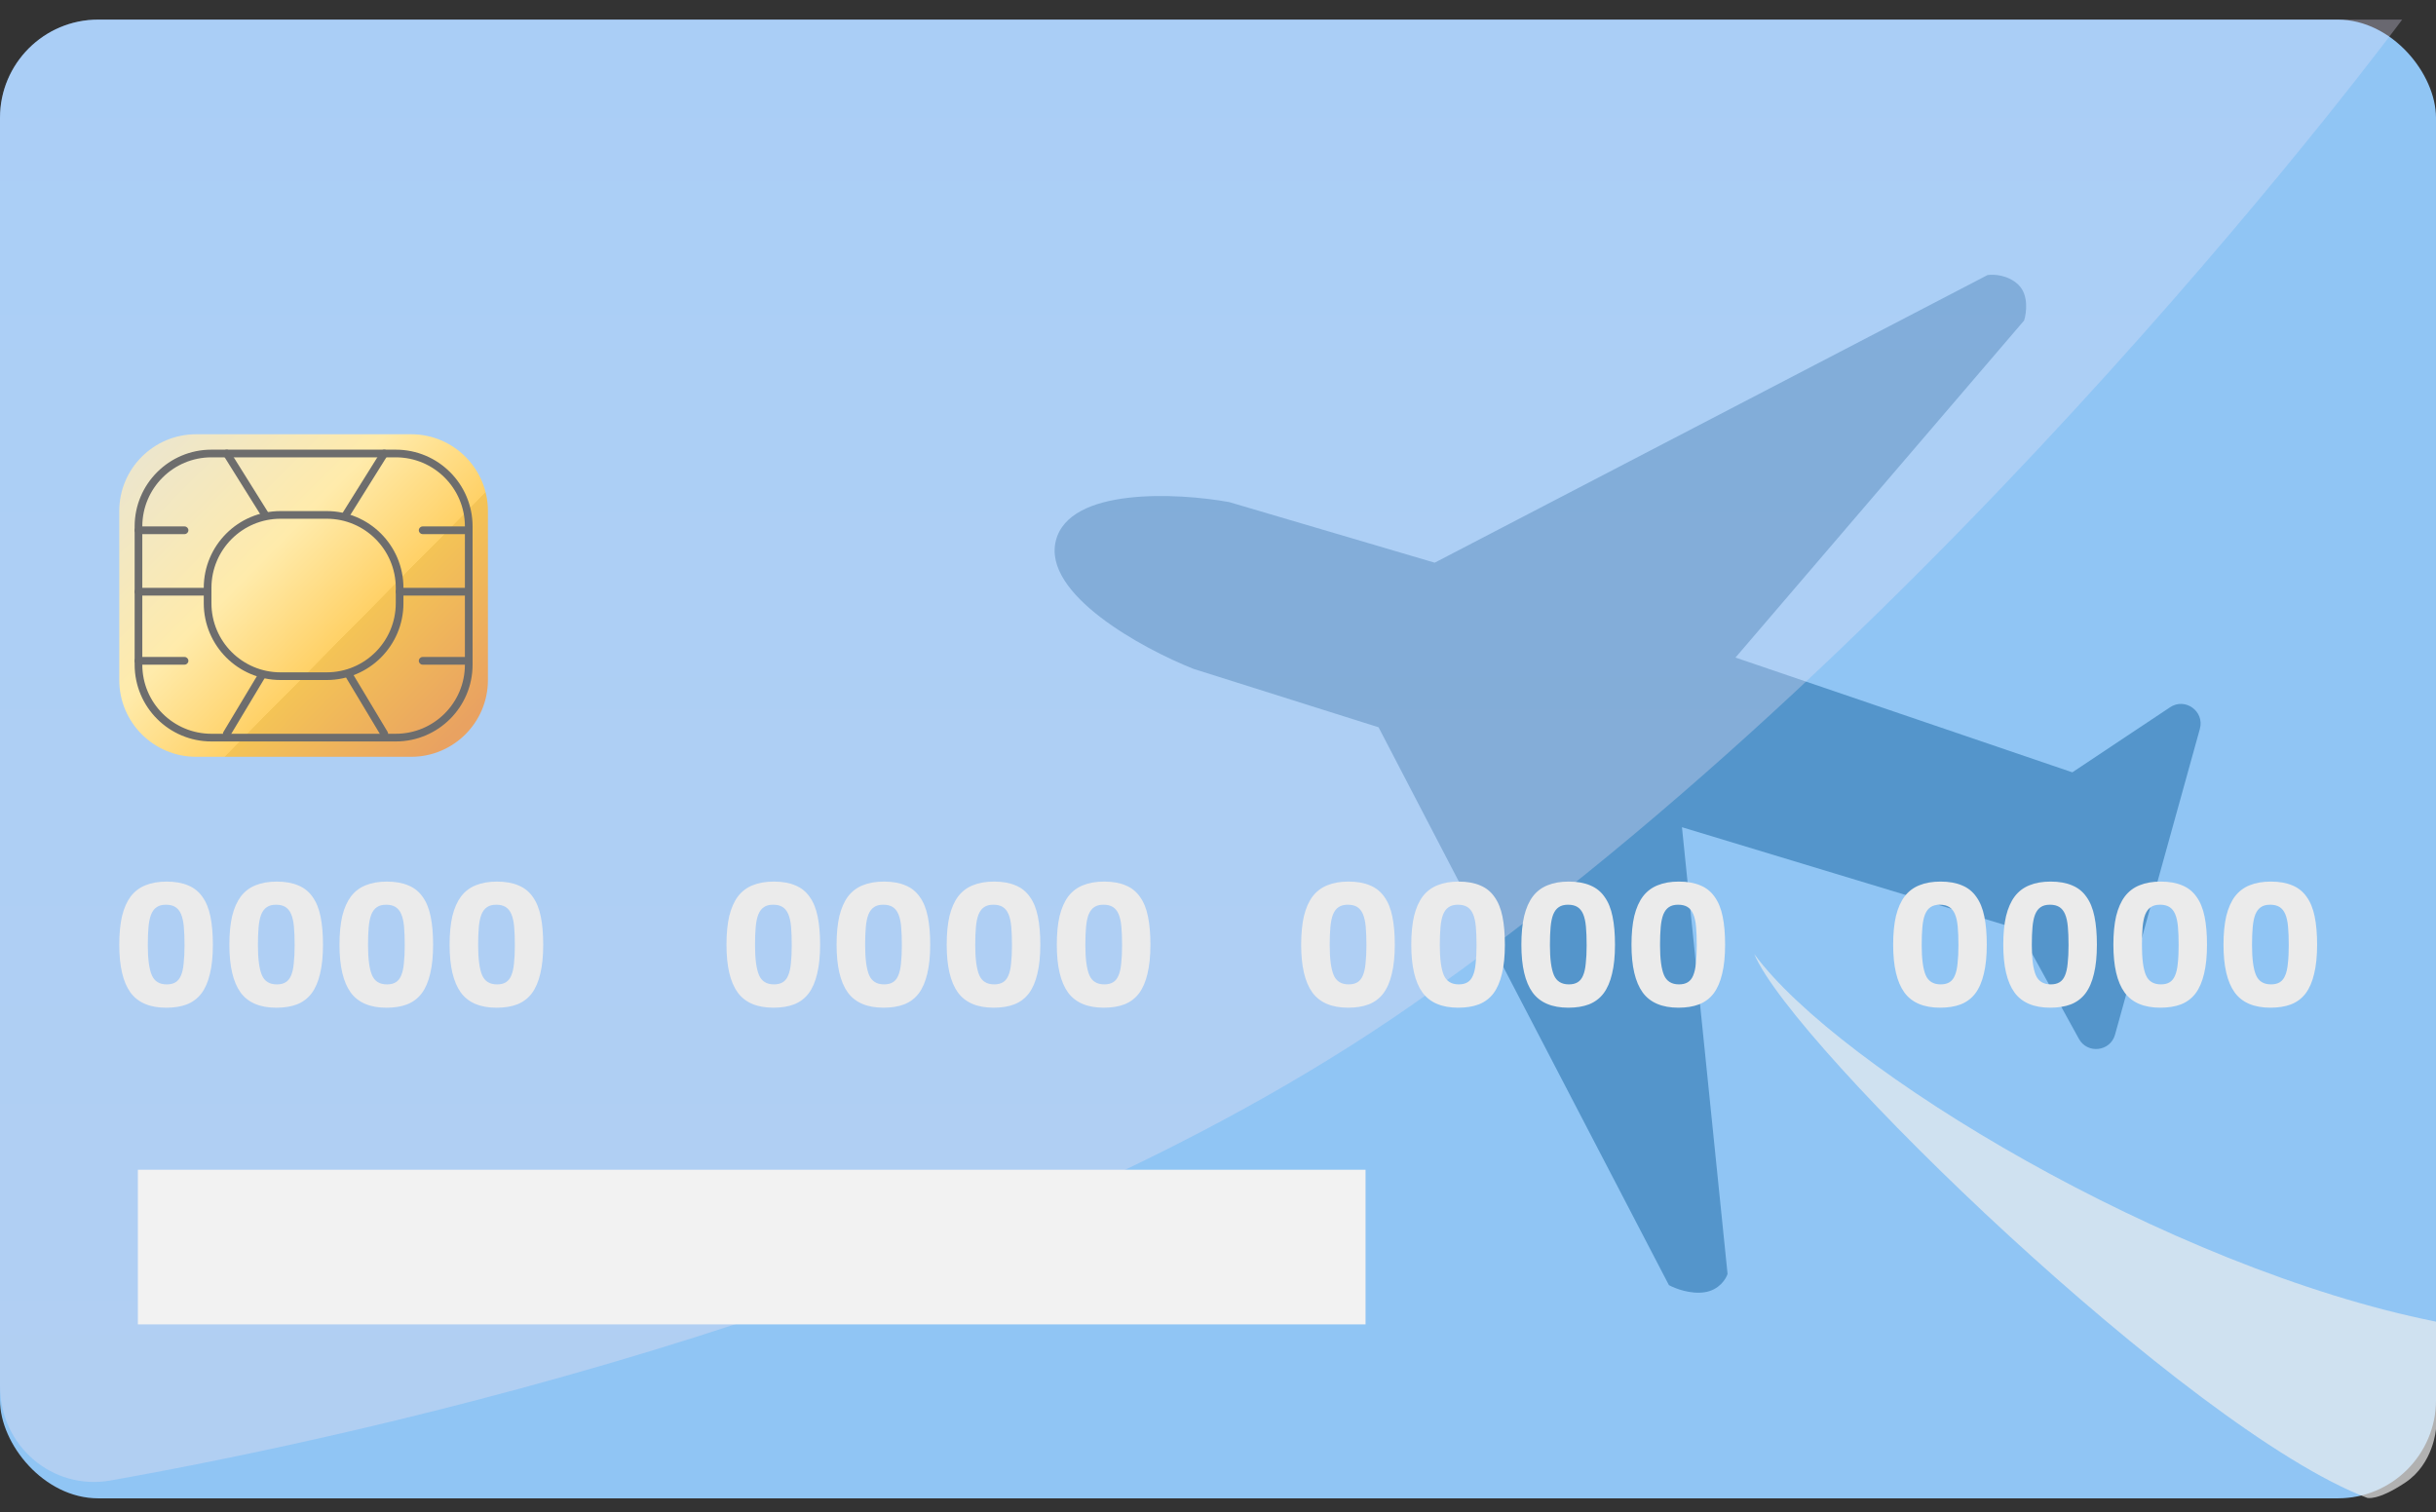 <?xml version="1.0" encoding="UTF-8"?> <svg xmlns="http://www.w3.org/2000/svg" width="124" height="77" viewBox="0 0 124 77" fill="none"><rect x="0" y="0" width="124" height="77" fill="#333333" stroke="none"/> <rect y="0.998" width="124" height="75.286" rx="5" fill="#90C5F4"></rect> <path opacity="0.5" d="M87.938 64.859L85.617 42.115L102.754 47.306L105.822 52.889C106.254 53.675 107.423 53.539 107.662 52.675L111.98 37.109C112.227 36.216 111.233 35.495 110.462 36.009L105.488 39.321L88.341 33.478L103.033 16.318C103.157 15.925 103.273 15.012 102.744 14.5C102.215 13.988 101.476 13.956 101.173 14.004L73.031 28.648L62.567 25.562C59.913 25.084 54.432 24.808 53.747 27.527C53.062 30.246 58.132 33.011 60.752 34.053L70.173 37.026L84.953 65.428C85.259 65.597 86.054 65.905 86.781 65.789C87.508 65.674 87.855 65.121 87.938 64.859Z" fill="#1867A3"></path> <path d="M120.491 76.257C111.444 72.825 91.246 53.251 89.296 48.571C93.585 54.42 110.353 64.559 124 67.288V72.747C124 72.747 123.879 74.518 122.441 75.477C121.002 76.436 120.491 76.257 120.491 76.257Z" fill="#EEEEEE" fill-opacity="0.67"></path> <path opacity="0.3" d="M0 5.998C0 3.237 2.239 0.998 5 0.998H122.278C122.278 0.998 99.397 31.998 71.841 51.188C50.265 66.215 18.432 73.096 5.633 75.374C2.655 75.904 0 73.597 0 70.573V5.998Z" fill="url(#paint0_linear)"></path> <path d="M96.368 48.098C96.368 47.531 96.415 47.044 96.51 46.636C96.61 46.229 96.758 45.895 96.953 45.636C97.153 45.376 97.404 45.187 97.706 45.069C98.007 44.945 98.364 44.883 98.777 44.883C99.208 44.883 99.574 44.948 99.876 45.078C100.177 45.202 100.419 45.397 100.602 45.662C100.791 45.922 100.927 46.256 101.009 46.663C101.092 47.065 101.133 47.543 101.133 48.098C101.133 48.677 101.083 49.17 100.983 49.577C100.888 49.984 100.744 50.318 100.549 50.578C100.354 50.832 100.106 51.018 99.805 51.136C99.51 51.248 99.161 51.304 98.76 51.304C97.921 51.304 97.313 51.044 96.935 50.525C96.557 49.999 96.368 49.19 96.368 48.098ZM97.821 48.116C97.821 48.818 97.889 49.329 98.024 49.648C98.16 49.961 98.414 50.117 98.786 50.117C98.963 50.117 99.111 50.082 99.229 50.011C99.347 49.94 99.439 49.828 99.504 49.675C99.574 49.515 99.622 49.308 99.645 49.054C99.675 48.801 99.69 48.491 99.69 48.124C99.69 47.752 99.678 47.437 99.654 47.177C99.63 46.917 99.583 46.704 99.512 46.539C99.442 46.374 99.344 46.253 99.22 46.176C99.096 46.099 98.937 46.061 98.742 46.061C98.547 46.061 98.391 46.102 98.272 46.185C98.154 46.262 98.06 46.386 97.989 46.557C97.924 46.722 97.88 46.935 97.856 47.194C97.832 47.454 97.821 47.761 97.821 48.116Z" fill="#EBEBEB"></path> <path d="M101.973 48.098C101.973 47.531 102.02 47.044 102.115 46.636C102.215 46.229 102.363 45.895 102.558 45.636C102.758 45.376 103.009 45.187 103.311 45.069C103.612 44.945 103.969 44.883 104.382 44.883C104.813 44.883 105.179 44.948 105.481 45.078C105.782 45.202 106.024 45.397 106.207 45.662C106.396 45.922 106.532 46.256 106.614 46.663C106.697 47.065 106.738 47.543 106.738 48.098C106.738 48.677 106.688 49.17 106.588 49.577C106.493 49.984 106.349 50.318 106.154 50.578C105.959 50.832 105.711 51.018 105.41 51.136C105.114 51.248 104.766 51.304 104.365 51.304C103.526 51.304 102.918 51.044 102.54 50.525C102.162 49.999 101.973 49.19 101.973 48.098ZM103.426 48.116C103.426 48.818 103.494 49.329 103.629 49.648C103.765 49.961 104.019 50.117 104.391 50.117C104.568 50.117 104.716 50.082 104.834 50.011C104.952 49.94 105.044 49.828 105.109 49.675C105.179 49.515 105.227 49.308 105.25 49.054C105.28 48.801 105.295 48.491 105.295 48.124C105.295 47.752 105.283 47.437 105.259 47.177C105.235 46.917 105.188 46.704 105.117 46.539C105.047 46.374 104.949 46.253 104.825 46.176C104.701 46.099 104.542 46.061 104.347 46.061C104.152 46.061 103.995 46.102 103.877 46.185C103.759 46.262 103.665 46.386 103.594 46.557C103.529 46.722 103.485 46.935 103.461 47.194C103.437 47.454 103.426 47.761 103.426 48.116Z" fill="#EBEBEB"></path> <path d="M107.578 48.098C107.578 47.531 107.625 47.044 107.72 46.636C107.82 46.229 107.968 45.895 108.163 45.636C108.363 45.376 108.614 45.187 108.915 45.069C109.217 44.945 109.574 44.883 109.987 44.883C110.418 44.883 110.784 44.948 111.085 45.078C111.387 45.202 111.629 45.397 111.812 45.662C112.001 45.922 112.136 46.256 112.219 46.663C112.302 47.065 112.343 47.543 112.343 48.098C112.343 48.677 112.293 49.17 112.193 49.577C112.098 49.984 111.953 50.318 111.759 50.578C111.564 50.832 111.316 51.018 111.015 51.136C110.719 51.248 110.371 51.304 109.969 51.304C109.131 51.304 108.523 51.044 108.145 50.525C107.767 49.999 107.578 49.19 107.578 48.098ZM109.031 48.116C109.031 48.818 109.098 49.329 109.234 49.648C109.37 49.961 109.624 50.117 109.996 50.117C110.173 50.117 110.321 50.082 110.439 50.011C110.557 49.94 110.648 49.828 110.713 49.675C110.784 49.515 110.832 49.308 110.855 49.054C110.885 48.801 110.899 48.491 110.899 48.124C110.899 47.752 110.888 47.437 110.864 47.177C110.84 46.917 110.793 46.704 110.722 46.539C110.651 46.374 110.554 46.253 110.43 46.176C110.306 46.099 110.147 46.061 109.952 46.061C109.757 46.061 109.6 46.102 109.482 46.185C109.364 46.262 109.27 46.386 109.199 46.557C109.134 46.722 109.09 46.935 109.066 47.194C109.042 47.454 109.031 47.761 109.031 48.116Z" fill="#EBEBEB"></path> <path d="M113.183 48.098C113.183 47.531 113.23 47.044 113.325 46.636C113.425 46.229 113.573 45.895 113.767 45.636C113.968 45.376 114.219 45.187 114.52 45.069C114.821 44.945 115.179 44.883 115.592 44.883C116.023 44.883 116.389 44.948 116.69 45.078C116.991 45.202 117.234 45.397 117.417 45.662C117.606 45.922 117.741 46.256 117.824 46.663C117.907 47.065 117.948 47.543 117.948 48.098C117.948 48.677 117.898 49.17 117.797 49.577C117.703 49.984 117.558 50.318 117.363 50.578C117.169 50.832 116.921 51.018 116.619 51.136C116.324 51.248 115.976 51.304 115.574 51.304C114.736 51.304 114.128 51.044 113.75 50.525C113.372 49.999 113.183 49.19 113.183 48.098ZM114.635 48.116C114.635 48.818 114.703 49.329 114.839 49.648C114.975 49.961 115.229 50.117 115.601 50.117C115.778 50.117 115.926 50.082 116.044 50.011C116.162 49.94 116.253 49.828 116.318 49.675C116.389 49.515 116.436 49.308 116.46 49.054C116.49 48.801 116.504 48.491 116.504 48.124C116.504 47.752 116.493 47.437 116.469 47.177C116.445 46.917 116.398 46.704 116.327 46.539C116.256 46.374 116.159 46.253 116.035 46.176C115.911 46.099 115.751 46.061 115.557 46.061C115.362 46.061 115.205 46.102 115.087 46.185C114.969 46.262 114.875 46.386 114.804 46.557C114.739 46.722 114.695 46.935 114.671 47.194C114.647 47.454 114.635 47.761 114.635 48.116Z" fill="#EBEBEB"></path> <path d="M66.233 48.098C66.233 47.531 66.281 47.044 66.375 46.636C66.475 46.229 66.623 45.895 66.818 45.636C67.019 45.376 67.27 45.187 67.571 45.069C67.872 44.945 68.229 44.883 68.642 44.883C69.074 44.883 69.44 44.948 69.741 45.078C70.042 45.202 70.284 45.397 70.467 45.662C70.656 45.922 70.792 46.256 70.874 46.663C70.957 47.065 70.999 47.543 70.999 48.098C70.999 48.677 70.948 49.17 70.848 49.577C70.754 49.984 70.609 50.318 70.414 50.578C70.219 50.832 69.971 51.018 69.67 51.136C69.375 51.248 69.026 51.304 68.625 51.304C67.786 51.304 67.178 51.044 66.8 50.525C66.422 49.999 66.233 49.19 66.233 48.098ZM67.686 48.116C67.686 48.818 67.754 49.329 67.89 49.648C68.025 49.961 68.279 50.117 68.651 50.117C68.829 50.117 68.976 50.082 69.094 50.011C69.212 49.94 69.304 49.828 69.369 49.675C69.44 49.515 69.487 49.308 69.51 49.054C69.54 48.801 69.555 48.491 69.555 48.124C69.555 47.752 69.543 47.437 69.519 47.177C69.496 46.917 69.448 46.704 69.378 46.539C69.307 46.374 69.209 46.253 69.085 46.176C68.961 46.099 68.802 46.061 68.607 46.061C68.412 46.061 68.256 46.102 68.138 46.185C68.02 46.262 67.925 46.386 67.854 46.557C67.789 46.722 67.745 46.935 67.721 47.194C67.698 47.454 67.686 47.761 67.686 48.116Z" fill="#EBEBEB"></path> <path d="M71.838 48.098C71.838 47.531 71.885 47.044 71.98 46.636C72.08 46.229 72.228 45.895 72.423 45.636C72.624 45.376 72.875 45.187 73.176 45.069C73.477 44.945 73.834 44.883 74.248 44.883C74.678 44.883 75.045 44.948 75.346 45.078C75.647 45.202 75.889 45.397 76.072 45.662C76.261 45.922 76.397 46.256 76.48 46.663C76.562 47.065 76.603 47.543 76.603 48.098C76.603 48.677 76.553 49.17 76.453 49.577C76.358 49.984 76.214 50.318 76.019 50.578C75.824 50.832 75.576 51.018 75.275 51.136C74.98 51.248 74.631 51.304 74.23 51.304C73.391 51.304 72.783 51.044 72.405 50.525C72.027 49.999 71.838 49.19 71.838 48.098ZM73.291 48.116C73.291 48.818 73.359 49.329 73.495 49.648C73.63 49.961 73.884 50.117 74.256 50.117C74.433 50.117 74.581 50.082 74.699 50.011C74.817 49.94 74.909 49.828 74.974 49.675C75.045 49.515 75.092 49.308 75.115 49.054C75.145 48.801 75.16 48.491 75.16 48.124C75.16 47.752 75.148 47.437 75.124 47.177C75.101 46.917 75.053 46.704 74.983 46.539C74.912 46.374 74.814 46.253 74.69 46.176C74.566 46.099 74.407 46.061 74.212 46.061C74.017 46.061 73.861 46.102 73.743 46.185C73.624 46.262 73.53 46.386 73.459 46.557C73.394 46.722 73.35 46.935 73.326 47.194C73.303 47.454 73.291 47.761 73.291 48.116Z" fill="#EBEBEB"></path> <path d="M77.443 48.098C77.443 47.531 77.49 47.044 77.585 46.636C77.685 46.229 77.833 45.895 78.028 45.636C78.229 45.376 78.48 45.187 78.781 45.069C79.082 44.945 79.439 44.883 79.852 44.883C80.283 44.883 80.65 44.948 80.951 45.078C81.252 45.202 81.494 45.397 81.677 45.662C81.866 45.922 82.002 46.256 82.084 46.663C82.167 47.065 82.208 47.543 82.208 48.098C82.208 48.677 82.158 49.17 82.058 49.577C81.963 49.984 81.819 50.318 81.624 50.578C81.429 50.832 81.181 51.018 80.88 51.136C80.585 51.248 80.236 51.304 79.835 51.304C78.996 51.304 78.388 51.044 78.01 50.525C77.632 49.999 77.443 49.19 77.443 48.098ZM78.896 48.116C78.896 48.818 78.964 49.329 79.1 49.648C79.235 49.961 79.489 50.117 79.861 50.117C80.038 50.117 80.186 50.082 80.304 50.011C80.422 49.94 80.514 49.828 80.579 49.675C80.65 49.515 80.697 49.308 80.72 49.054C80.75 48.801 80.765 48.491 80.765 48.124C80.765 47.752 80.753 47.437 80.729 47.177C80.706 46.917 80.658 46.704 80.588 46.539C80.517 46.374 80.419 46.253 80.295 46.176C80.171 46.099 80.012 46.061 79.817 46.061C79.622 46.061 79.466 46.102 79.347 46.185C79.229 46.262 79.135 46.386 79.064 46.557C78.999 46.722 78.955 46.935 78.931 47.194C78.908 47.454 78.896 47.761 78.896 48.116Z" fill="#EBEBEB"></path> <path d="M83.048 48.098C83.048 47.531 83.095 47.044 83.19 46.636C83.29 46.229 83.438 45.895 83.633 45.636C83.834 45.376 84.084 45.187 84.386 45.069C84.687 44.945 85.044 44.883 85.457 44.883C85.888 44.883 86.254 44.948 86.556 45.078C86.857 45.202 87.099 45.397 87.282 45.662C87.471 45.922 87.607 46.256 87.689 46.663C87.772 47.065 87.813 47.543 87.813 48.098C87.813 48.677 87.763 49.17 87.663 49.577C87.568 49.984 87.424 50.318 87.229 50.578C87.034 50.832 86.786 51.018 86.485 51.136C86.189 51.248 85.841 51.304 85.44 51.304C84.601 51.304 83.993 51.044 83.615 50.525C83.237 49.999 83.048 49.19 83.048 48.098ZM84.501 48.116C84.501 48.818 84.569 49.329 84.704 49.648C84.84 49.961 85.094 50.117 85.466 50.117C85.643 50.117 85.791 50.082 85.909 50.011C86.027 49.94 86.119 49.828 86.184 49.675C86.254 49.515 86.302 49.308 86.325 49.054C86.355 48.801 86.37 48.491 86.37 48.124C86.37 47.752 86.358 47.437 86.334 47.177C86.311 46.917 86.263 46.704 86.192 46.539C86.122 46.374 86.024 46.253 85.9 46.176C85.776 46.099 85.617 46.061 85.422 46.061C85.227 46.061 85.07 46.102 84.952 46.185C84.834 46.262 84.74 46.386 84.669 46.557C84.604 46.722 84.56 46.935 84.536 47.194C84.513 47.454 84.501 47.761 84.501 48.116Z" fill="#EBEBEB"></path> <path d="M36.98 48.098C36.98 47.531 37.028 47.044 37.122 46.636C37.223 46.229 37.37 45.895 37.565 45.636C37.766 45.376 38.017 45.187 38.318 45.069C38.619 44.945 38.976 44.883 39.39 44.883C39.821 44.883 40.187 44.948 40.488 45.078C40.789 45.202 41.031 45.397 41.214 45.662C41.403 45.922 41.539 46.256 41.622 46.663C41.704 47.065 41.746 47.543 41.746 48.098C41.746 48.677 41.695 49.17 41.595 49.577C41.501 49.984 41.356 50.318 41.161 50.578C40.966 50.832 40.718 51.018 40.417 51.136C40.122 51.248 39.773 51.304 39.372 51.304C38.533 51.304 37.925 51.044 37.547 50.525C37.169 49.999 36.98 49.19 36.98 48.098ZM38.433 48.116C38.433 48.818 38.501 49.329 38.637 49.648C38.773 49.961 39.026 50.117 39.398 50.117C39.576 50.117 39.723 50.082 39.841 50.011C39.959 49.94 40.051 49.828 40.116 49.675C40.187 49.515 40.234 49.308 40.258 49.054C40.287 48.801 40.302 48.491 40.302 48.124C40.302 47.752 40.29 47.437 40.267 47.177C40.243 46.917 40.196 46.704 40.125 46.539C40.054 46.374 39.956 46.253 39.833 46.176C39.709 46.099 39.549 46.061 39.354 46.061C39.159 46.061 39.003 46.102 38.885 46.185C38.767 46.262 38.672 46.386 38.601 46.557C38.536 46.722 38.492 46.935 38.468 47.194C38.445 47.454 38.433 47.761 38.433 48.116Z" fill="#EBEBEB"></path> <path d="M42.585 48.098C42.585 47.531 42.633 47.044 42.727 46.636C42.828 46.229 42.975 45.895 43.17 45.636C43.371 45.376 43.622 45.187 43.923 45.069C44.224 44.945 44.581 44.883 44.995 44.883C45.426 44.883 45.792 44.948 46.093 45.078C46.394 45.202 46.636 45.397 46.819 45.662C47.008 45.922 47.144 46.256 47.227 46.663C47.309 47.065 47.35 47.543 47.35 48.098C47.35 48.677 47.3 49.17 47.2 49.577C47.105 49.984 46.961 50.318 46.766 50.578C46.571 50.832 46.323 51.018 46.022 51.136C45.727 51.248 45.378 51.304 44.977 51.304C44.138 51.304 43.53 51.044 43.152 50.525C42.774 49.999 42.585 49.19 42.585 48.098ZM44.038 48.116C44.038 48.818 44.106 49.329 44.242 49.648C44.377 49.961 44.631 50.117 45.003 50.117C45.181 50.117 45.328 50.082 45.446 50.011C45.564 49.94 45.656 49.828 45.721 49.675C45.792 49.515 45.839 49.308 45.862 49.054C45.892 48.801 45.907 48.491 45.907 48.124C45.907 47.752 45.895 47.437 45.871 47.177C45.848 46.917 45.8 46.704 45.73 46.539C45.659 46.374 45.561 46.253 45.437 46.176C45.313 46.099 45.154 46.061 44.959 46.061C44.764 46.061 44.608 46.102 44.49 46.185C44.372 46.262 44.277 46.386 44.206 46.557C44.141 46.722 44.097 46.935 44.073 47.194C44.05 47.454 44.038 47.761 44.038 48.116Z" fill="#EBEBEB"></path> <path d="M48.19 48.098C48.19 47.531 48.237 47.044 48.332 46.636C48.432 46.229 48.58 45.895 48.775 45.636C48.976 45.376 49.227 45.187 49.528 45.069C49.829 44.945 50.186 44.883 50.599 44.883C51.031 44.883 51.397 44.948 51.698 45.078C51.999 45.202 52.241 45.397 52.424 45.662C52.613 45.922 52.749 46.256 52.831 46.663C52.914 47.065 52.955 47.543 52.955 48.098C52.955 48.677 52.905 49.17 52.805 49.577C52.71 49.984 52.566 50.318 52.371 50.578C52.176 50.832 51.928 51.018 51.627 51.136C51.332 51.248 50.983 51.304 50.582 51.304C49.743 51.304 49.135 51.044 48.757 50.525C48.379 49.999 48.19 49.19 48.19 48.098ZM49.643 48.116C49.643 48.818 49.711 49.329 49.847 49.648C49.982 49.961 50.236 50.117 50.608 50.117C50.785 50.117 50.933 50.082 51.051 50.011C51.169 49.94 51.261 49.828 51.326 49.675C51.397 49.515 51.444 49.308 51.467 49.054C51.497 48.801 51.512 48.491 51.512 48.124C51.512 47.752 51.5 47.437 51.476 47.177C51.453 46.917 51.405 46.704 51.335 46.539C51.264 46.374 51.166 46.253 51.042 46.176C50.918 46.099 50.759 46.061 50.564 46.061C50.369 46.061 50.213 46.102 50.095 46.185C49.977 46.262 49.882 46.386 49.811 46.557C49.746 46.722 49.702 46.935 49.678 47.194C49.655 47.454 49.643 47.761 49.643 48.116Z" fill="#EBEBEB"></path> <path d="M53.795 48.098C53.795 47.531 53.842 47.044 53.937 46.636C54.037 46.229 54.185 45.895 54.38 45.636C54.581 45.376 54.831 45.187 55.133 45.069C55.434 44.945 55.791 44.883 56.204 44.883C56.635 44.883 57.002 44.948 57.303 45.078C57.604 45.202 57.846 45.397 58.029 45.662C58.218 45.922 58.354 46.256 58.436 46.663C58.519 47.065 58.56 47.543 58.56 48.098C58.56 48.677 58.51 49.17 58.41 49.577C58.315 49.984 58.171 50.318 57.976 50.578C57.781 50.832 57.533 51.018 57.232 51.136C56.937 51.248 56.588 51.304 56.187 51.304C55.348 51.304 54.74 51.044 54.362 50.525C53.984 49.999 53.795 49.19 53.795 48.098ZM55.248 48.116C55.248 48.818 55.316 49.329 55.452 49.648C55.587 49.961 55.841 50.117 56.213 50.117C56.39 50.117 56.538 50.082 56.656 50.011C56.774 49.94 56.866 49.828 56.931 49.675C57.002 49.515 57.049 49.308 57.072 49.054C57.102 48.801 57.117 48.491 57.117 48.124C57.117 47.752 57.105 47.437 57.081 47.177C57.058 46.917 57.01 46.704 56.94 46.539C56.869 46.374 56.771 46.253 56.647 46.176C56.523 46.099 56.364 46.061 56.169 46.061C55.974 46.061 55.818 46.102 55.7 46.185C55.581 46.262 55.487 46.386 55.416 46.557C55.351 46.722 55.307 46.935 55.283 47.194C55.26 47.454 55.248 47.761 55.248 48.116Z" fill="#EBEBEB"></path> <path d="M6.071 48.099C6.071 47.532 6.119 47.045 6.213 46.638C6.313 46.23 6.461 45.897 6.656 45.637C6.857 45.377 7.108 45.188 7.409 45.07C7.71 44.946 8.067 44.884 8.48 44.884C8.911 44.884 9.278 44.949 9.579 45.079C9.88 45.203 10.122 45.398 10.305 45.663C10.494 45.923 10.63 46.257 10.712 46.664C10.795 47.066 10.836 47.544 10.836 48.099C10.836 48.678 10.786 49.171 10.686 49.578C10.591 49.986 10.447 50.319 10.252 50.579C10.057 50.833 9.809 51.019 9.508 51.137C9.213 51.249 8.864 51.305 8.463 51.305C7.624 51.305 7.016 51.045 6.638 50.526C6.26 50 6.071 49.191 6.071 48.099ZM7.524 48.117C7.524 48.819 7.592 49.33 7.728 49.649C7.863 49.962 8.117 50.118 8.489 50.118C8.666 50.118 8.814 50.083 8.932 50.012C9.05 49.941 9.142 49.829 9.207 49.675C9.278 49.516 9.325 49.309 9.348 49.056C9.378 48.802 9.393 48.492 9.393 48.126C9.393 47.754 9.381 47.438 9.357 47.178C9.334 46.918 9.286 46.705 9.216 46.54C9.145 46.375 9.047 46.254 8.923 46.177C8.799 46.1 8.64 46.062 8.445 46.062C8.25 46.062 8.094 46.103 7.976 46.186C7.857 46.263 7.763 46.387 7.692 46.558C7.627 46.723 7.583 46.936 7.559 47.196C7.536 47.455 7.524 47.762 7.524 48.117Z" fill="#EBEBEB"></path> <path d="M11.676 48.099C11.676 47.532 11.723 47.045 11.818 46.638C11.918 46.23 12.066 45.897 12.261 45.637C12.461 45.377 12.713 45.188 13.014 45.07C13.315 44.946 13.672 44.884 14.085 44.884C14.516 44.884 14.883 44.949 15.184 45.079C15.485 45.203 15.727 45.398 15.91 45.663C16.099 45.923 16.235 46.257 16.317 46.664C16.4 47.066 16.441 47.544 16.441 48.099C16.441 48.678 16.391 49.171 16.291 49.578C16.196 49.986 16.052 50.319 15.857 50.579C15.662 50.833 15.414 51.019 15.113 51.137C14.818 51.249 14.469 51.305 14.068 51.305C13.229 51.305 12.621 51.045 12.243 50.526C11.865 50 11.676 49.191 11.676 48.099ZM13.129 48.117C13.129 48.819 13.197 49.33 13.332 49.649C13.468 49.962 13.722 50.118 14.094 50.118C14.271 50.118 14.419 50.083 14.537 50.012C14.655 49.941 14.747 49.829 14.812 49.675C14.883 49.516 14.93 49.309 14.953 49.056C14.983 48.802 14.998 48.492 14.998 48.126C14.998 47.754 14.986 47.438 14.962 47.178C14.939 46.918 14.891 46.705 14.82 46.54C14.75 46.375 14.652 46.254 14.528 46.177C14.404 46.1 14.245 46.062 14.05 46.062C13.855 46.062 13.699 46.103 13.581 46.186C13.462 46.263 13.368 46.387 13.297 46.558C13.232 46.723 13.188 46.936 13.164 47.196C13.141 47.455 13.129 47.762 13.129 48.117Z" fill="#EBEBEB"></path> <path d="M17.281 48.099C17.281 47.532 17.328 47.045 17.423 46.638C17.523 46.23 17.671 45.897 17.866 45.637C18.066 45.377 18.317 45.188 18.619 45.07C18.92 44.946 19.277 44.884 19.69 44.884C20.121 44.884 20.487 44.949 20.788 45.079C21.09 45.203 21.332 45.398 21.515 45.663C21.704 45.923 21.84 46.257 21.922 46.664C22.005 47.066 22.046 47.544 22.046 48.099C22.046 48.678 21.996 49.171 21.896 49.578C21.801 49.986 21.657 50.319 21.462 50.579C21.267 50.833 21.019 51.019 20.718 51.137C20.422 51.249 20.074 51.305 19.672 51.305C18.834 51.305 18.226 51.045 17.848 50.526C17.47 50 17.281 49.191 17.281 48.099ZM18.734 48.117C18.734 48.819 18.802 49.33 18.937 49.649C19.073 49.962 19.327 50.118 19.699 50.118C19.876 50.118 20.024 50.083 20.142 50.012C20.26 49.941 20.352 49.829 20.416 49.675C20.487 49.516 20.535 49.309 20.558 49.056C20.588 48.802 20.602 48.492 20.602 48.126C20.602 47.754 20.591 47.438 20.567 47.178C20.544 46.918 20.496 46.705 20.425 46.54C20.355 46.375 20.257 46.254 20.133 46.177C20.009 46.1 19.85 46.062 19.655 46.062C19.46 46.062 19.303 46.103 19.185 46.186C19.067 46.263 18.973 46.387 18.902 46.558C18.837 46.723 18.793 46.936 18.769 47.196C18.745 47.455 18.734 47.762 18.734 48.117Z" fill="#EBEBEB"></path> <path d="M22.886 48.099C22.886 47.532 22.933 47.045 23.028 46.638C23.128 46.23 23.276 45.897 23.471 45.637C23.671 45.377 23.922 45.188 24.223 45.07C24.525 44.946 24.882 44.884 25.295 44.884C25.726 44.884 26.092 44.949 26.393 45.079C26.695 45.203 26.937 45.398 27.12 45.663C27.309 45.923 27.445 46.257 27.527 46.664C27.61 47.066 27.651 47.544 27.651 48.099C27.651 48.678 27.601 49.171 27.501 49.578C27.406 49.986 27.261 50.319 27.067 50.579C26.872 50.833 26.624 51.019 26.323 51.137C26.027 51.249 25.679 51.305 25.277 51.305C24.439 51.305 23.831 51.045 23.453 50.526C23.075 50 22.886 49.191 22.886 48.099ZM24.339 48.117C24.339 48.819 24.407 49.33 24.542 49.649C24.678 49.962 24.932 50.118 25.304 50.118C25.481 50.118 25.629 50.083 25.747 50.012C25.865 49.941 25.956 49.829 26.021 49.675C26.092 49.516 26.14 49.309 26.163 49.056C26.193 48.802 26.207 48.492 26.207 48.126C26.207 47.754 26.196 47.438 26.172 47.178C26.148 46.918 26.101 46.705 26.03 46.54C25.959 46.375 25.862 46.254 25.738 46.177C25.614 46.1 25.455 46.062 25.26 46.062C25.065 46.062 24.908 46.103 24.79 46.186C24.672 46.263 24.578 46.387 24.507 46.558C24.442 46.723 24.398 46.936 24.374 47.196C24.35 47.455 24.339 47.762 24.339 48.117Z" fill="#EBEBEB"></path> <path d="M6.071 26.019C6.071 23.86 7.822 22.109 9.981 22.109H20.928C23.087 22.109 24.837 23.86 24.837 26.019V34.62C24.837 36.779 23.087 38.53 20.928 38.53H9.981C7.822 38.53 6.071 36.779 6.071 34.62V26.019Z" fill="url(#paint1_linear)"></path> <path fill-rule="evenodd" clip-rule="evenodd" d="M20.146 23.284H10.763C8.82 23.284 7.244 24.859 7.244 26.802V33.84C7.244 35.783 8.82 37.358 10.763 37.358H20.146C22.09 37.358 23.665 35.783 23.665 33.84V26.802C23.665 24.859 22.09 23.284 20.146 23.284ZM10.763 22.893C8.604 22.893 6.854 24.643 6.854 26.802V33.84C6.854 35.999 8.604 37.749 10.763 37.749H20.146C22.305 37.749 24.056 35.999 24.056 33.84V26.802C24.056 24.643 22.305 22.893 20.146 22.893H10.763Z" fill="#6D6D6D"></path> <path fill-rule="evenodd" clip-rule="evenodd" d="M16.628 26.41H14.282C12.338 26.41 10.763 27.986 10.763 29.929V30.711C10.763 32.654 12.338 34.23 14.282 34.23H16.628C18.571 34.23 20.146 32.654 20.146 30.711V29.929C20.146 27.986 18.571 26.41 16.628 26.41ZM14.282 26.02C12.123 26.02 10.372 27.77 10.372 29.929V30.711C10.372 32.87 12.123 34.621 14.282 34.621H16.628C18.787 34.621 20.537 32.87 20.537 30.711V29.929C20.537 27.77 18.787 26.02 16.628 26.02H14.282Z" fill="#6D6D6D"></path> <path fill-rule="evenodd" clip-rule="evenodd" d="M19.663 22.922C19.755 22.98 19.782 23.1 19.725 23.192L17.77 26.319C17.713 26.411 17.593 26.439 17.501 26.382C17.41 26.324 17.382 26.204 17.439 26.112L19.394 22.985C19.451 22.893 19.572 22.865 19.663 22.922Z" fill="#6D6D6D"></path> <path fill-rule="evenodd" clip-rule="evenodd" d="M11.441 22.922C11.35 22.98 11.322 23.1 11.379 23.192L13.334 26.319C13.391 26.411 13.512 26.439 13.603 26.382C13.695 26.324 13.723 26.204 13.666 26.112L11.711 22.985C11.653 22.893 11.533 22.865 11.441 22.922Z" fill="#6D6D6D"></path> <path fill-rule="evenodd" clip-rule="evenodd" d="M19.661 37.525C19.753 37.469 19.784 37.349 19.728 37.257L17.969 34.324C17.913 34.232 17.793 34.202 17.7 34.257C17.608 34.313 17.578 34.433 17.633 34.526L19.393 37.458C19.448 37.55 19.568 37.58 19.661 37.525Z" fill="#6D6D6D"></path> <path fill-rule="evenodd" clip-rule="evenodd" d="M11.445 37.525C11.352 37.469 11.322 37.349 11.377 37.257L13.137 34.324C13.192 34.232 13.312 34.202 13.405 34.257C13.498 34.313 13.528 34.433 13.472 34.526L11.713 37.458C11.657 37.55 11.537 37.58 11.445 37.525Z" fill="#6D6D6D"></path> <path fill-rule="evenodd" clip-rule="evenodd" d="M6.854 30.125C6.854 30.017 6.941 29.93 7.049 29.93L10.568 29.93C10.676 29.93 10.763 30.017 10.763 30.125C10.763 30.233 10.676 30.321 10.568 30.321L7.049 30.321C6.941 30.321 6.854 30.233 6.854 30.125Z" fill="#6D6D6D"></path> <path fill-rule="evenodd" clip-rule="evenodd" d="M6.854 26.997C6.854 26.889 6.941 26.802 7.049 26.802L9.395 26.802C9.503 26.802 9.59 26.889 9.59 26.997C9.59 27.105 9.503 27.193 9.395 27.193L7.049 27.193C6.941 27.193 6.854 27.105 6.854 26.997Z" fill="#6D6D6D"></path> <path fill-rule="evenodd" clip-rule="evenodd" d="M6.854 33.644C6.854 33.536 6.941 33.448 7.049 33.448L9.395 33.448C9.503 33.448 9.59 33.536 9.59 33.644C9.59 33.752 9.503 33.839 9.395 33.839L7.049 33.839C6.941 33.839 6.854 33.752 6.854 33.644Z" fill="#6D6D6D"></path> <path fill-rule="evenodd" clip-rule="evenodd" d="M20.146 30.125C20.146 30.017 20.234 29.93 20.342 29.93L23.861 29.93C23.969 29.93 24.056 30.017 24.056 30.125C24.056 30.233 23.969 30.321 23.861 30.321L20.342 30.321C20.234 30.321 20.146 30.233 20.146 30.125Z" fill="#6D6D6D"></path> <path fill-rule="evenodd" clip-rule="evenodd" d="M21.319 26.997C21.319 26.889 21.407 26.802 21.515 26.802L23.861 26.802C23.969 26.802 24.056 26.889 24.056 26.997C24.056 27.105 23.969 27.193 23.861 27.193L21.515 27.193C21.407 27.193 21.319 27.105 21.319 26.997Z" fill="#6D6D6D"></path> <path fill-rule="evenodd" clip-rule="evenodd" d="M21.319 33.644C21.319 33.536 21.407 33.448 21.515 33.448L23.861 33.448C23.969 33.448 24.056 33.536 24.056 33.644C24.056 33.752 23.969 33.839 23.861 33.839L21.515 33.839C21.407 33.839 21.319 33.752 21.319 33.644Z" fill="#6D6D6D"></path> <rect x="7.019" y="59.554" width="62.492" height="7.873" fill="#F2F2F2"></rect> <defs> <linearGradient id="paint0_linear" x1="61.139" y1="0.998" x2="61.139" y2="76.284" gradientUnits="userSpaceOnUse"> <stop stop-color="#E6E4FF"></stop> <stop offset="1" stop-color="#FFE7F0"></stop> </linearGradient> <linearGradient id="paint1_linear" x1="7.635" y1="23.282" x2="22.492" y2="37.943" gradientUnits="userSpaceOnUse"> <stop stop-color="#EDE6CB"></stop> <stop offset="0.37" stop-color="#FFEBAB"></stop> <stop offset="0.642" stop-color="#FFD167"></stop> <stop offset="0.643" stop-color="#F4C456"></stop> <stop offset="1" stop-color="#E9A261"></stop> </linearGradient> </defs> </svg> 